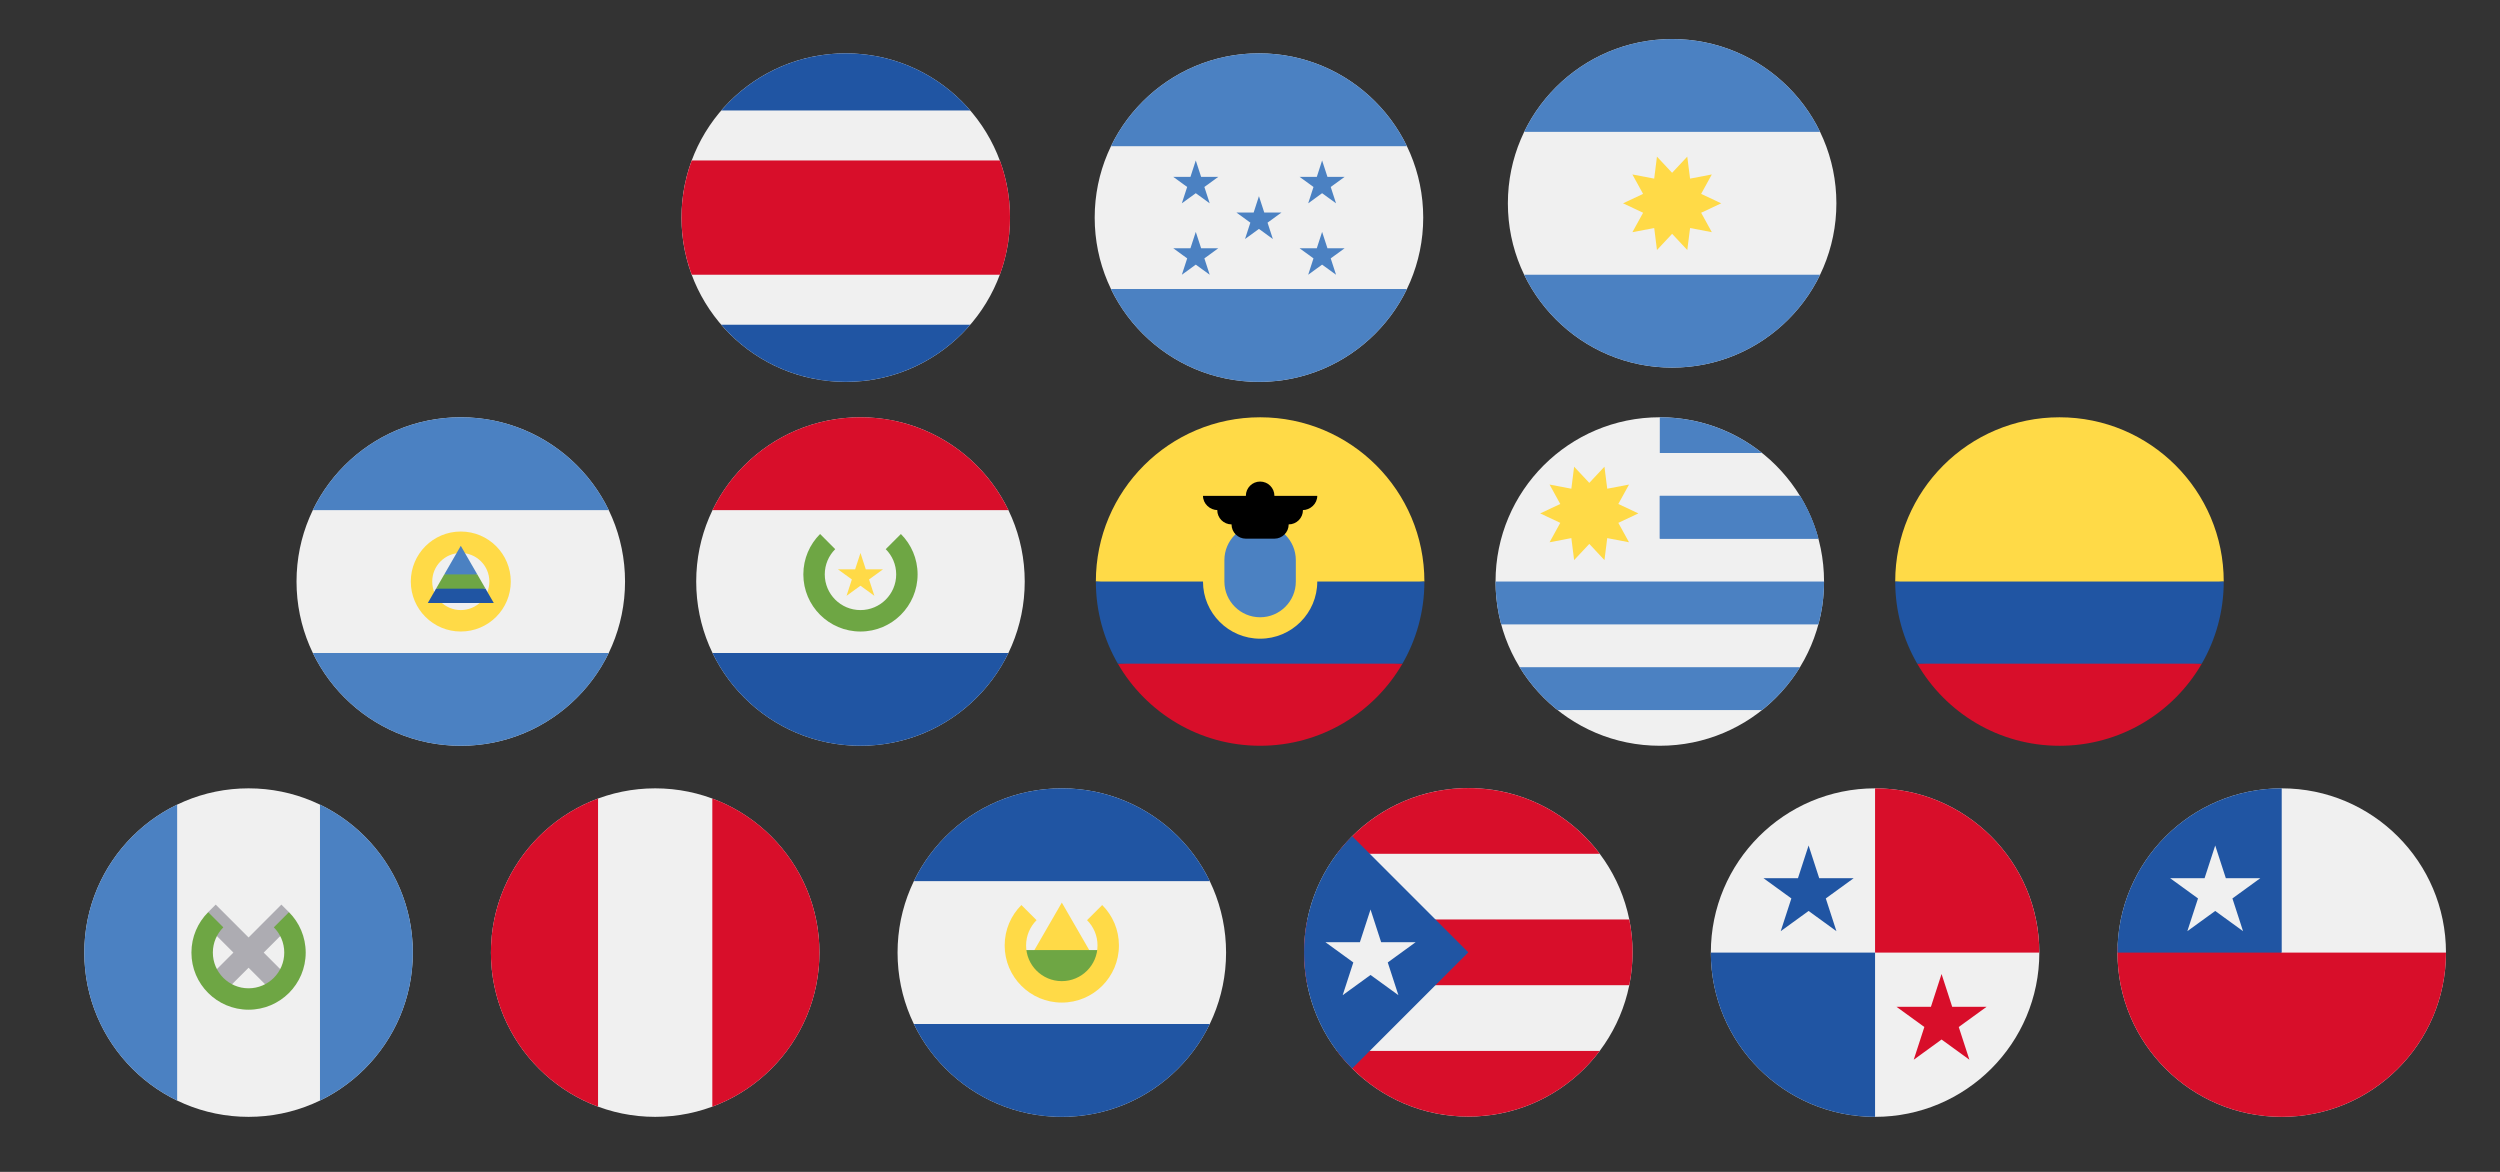 <?xml version="1.0" encoding="utf-8"?>
<!-- Generator: Adobe Illustrator 16.0.0, SVG Export Plug-In . SVG Version: 6.00 Build 0)  -->
<!DOCTYPE svg PUBLIC "-//W3C//DTD SVG 1.1//EN" "http://www.w3.org/Graphics/SVG/1.1/DTD/svg11.dtd">
<svg version="1.1" id="Layer_1" xmlns="http://www.w3.org/2000/svg" xmlns:xlink="http://www.w3.org/1999/xlink" x="0px" y="0px"
	 width="128px" height="60px" viewBox="0 0 128 60" enable-background="new 0 0 128 60" xml:space="preserve">
<rect x="0" y="0" width="128" height="60" fill="#333333" stroke="none"/>
<g>
	<g>
		<path fill="#F0F0F0" d="M83.588,48.76c0,4.645-3.765,8.41-8.41,8.41c-4.644,0-8.41-3.766-8.41-8.41s3.767-8.41,8.41-8.41
			C79.824,40.35,83.588,44.115,83.588,48.76L83.588,48.76z M83.588,48.76"/>
		<path fill="#D80E2A" d="M75.178,40.35c-2.751,0-5.194,1.322-6.729,3.363h13.457C80.374,41.672,77.93,40.35,75.178,40.35
			L75.178,40.35z M75.178,40.35"/>
		<path fill="#D80E2A" d="M75.178,57.17c2.752,0,5.195-1.32,6.729-3.363H68.45C69.984,55.85,72.427,57.17,75.178,57.17L75.178,57.17
			z M75.178,57.17"/>
		<g>
			<defs>
				<rect id="SVGID_1_" x="66.768" y="40.336" width="16.833" height="16.873"/>
			</defs>
			<clipPath id="SVGID_2_">
				<use xlink:href="#SVGID_1_"  overflow="visible"/>
			</clipPath>
			<path clip-path="url(#SVGID_2_)" fill="#D80E2A" d="M66.768,48.76c0,0.576,0.057,1.139,0.168,1.682h16.483
				c0.11-0.543,0.169-1.105,0.169-1.682s-0.059-1.139-0.169-1.682H66.936C66.825,47.621,66.768,48.184,66.768,48.76L66.768,48.76z
				 M66.768,48.76"/>
			<path clip-path="url(#SVGID_2_)" fill="#2055A3" d="M69.231,42.812c-3.284,3.285-3.284,8.609,0,11.895l5.947-5.947L69.231,42.812
				z M69.231,42.812"/>
		</g>
		<path fill="#F0F0F0" d="M70.171,46.566l0.544,1.676h1.764l-1.426,1.035l0.545,1.676l-1.427-1.035l-1.426,1.035l0.545-1.676
			l-1.426-1.035h1.762L70.171,46.566z M70.171,46.566"/>
	</g>
	<g>
		<path fill="#F0F0F0" d="M21.137,48.773c0,4.645-3.766,8.41-8.411,8.41c-4.645,0-8.41-3.766-8.41-8.41
			c0-4.646,3.765-8.41,8.41-8.41C17.371,40.363,21.137,44.127,21.137,48.773L21.137,48.773z M21.137,48.773"/>
		<path fill="#4B81C2" d="M21.137,48.773c0-3.336-1.94-6.217-4.754-7.576v15.15C19.196,54.988,21.137,52.107,21.137,48.773
			L21.137,48.773z M21.137,48.773"/>
		<path fill="#4B81C2" d="M4.316,48.773c0,3.334,1.94,6.215,4.754,7.574v-15.15C6.256,42.557,4.316,45.438,4.316,48.773
			L4.316,48.773z M4.316,48.773"/>
		<path fill="#ADACB2" d="M14.923,50.195l-1.421-1.422l1.353-1.355l-0.06-0.715l-0.389-0.387l-1.68,1.682l-1.681-1.682l-0.388,0.387
			l-0.061,0.715l1.354,1.355l-1.422,1.422l0.776,0.775l1.422-1.422l1.422,1.422L14.923,50.195z M14.923,50.195"/>
		<path fill="#6EA644" d="M14.795,46.703l-0.776,0.777c0.331,0.33,0.535,0.787,0.535,1.293c0,1.01-0.818,1.828-1.828,1.828
			c-1.009,0-1.828-0.818-1.828-1.828c0-0.506,0.205-0.963,0.536-1.293l-0.776-0.777c-0.529,0.531-0.857,1.262-0.857,2.07
			c0,1.615,1.311,2.924,2.926,2.924s2.925-1.309,2.925-2.924C15.651,47.965,15.324,47.234,14.795,46.703L14.795,46.703z
			 M14.795,46.703"/>
	</g>
	<g>
		<path fill="#F0F0F0" d="M62.775,48.773c0,4.645-3.766,8.41-8.41,8.41c-4.645,0-8.41-3.766-8.41-8.41c0-4.646,3.765-8.41,8.41-8.41
			C59.009,40.363,62.775,44.127,62.775,48.773L62.775,48.773z M62.775,48.773"/>
		<path fill="#2055A3" d="M54.365,40.363c-3.334,0-6.216,1.939-7.576,4.752H61.94C60.58,42.303,57.699,40.363,54.365,40.363
			L54.365,40.363z M54.365,40.363"/>
		<path fill="#2055A3" d="M54.365,57.184c3.334,0,6.215-1.941,7.576-4.754H46.789C48.149,55.242,51.031,57.184,54.365,57.184
			L54.365,57.184z M54.365,57.184"/>
		<path fill="#FFDA47" d="M52.676,49.139l1.689-2.926l1.689,2.926H52.676z M52.676,49.139"/>
		<path fill="#6EA644" d="M56.559,50.104l-2.194,1.098l-2.194-1.098v-1.461h4.388V50.104z M56.559,50.104"/>
		<path fill="#FFDA47" d="M56.433,46.338l-0.776,0.775c0.332,0.332,0.536,0.789,0.536,1.295c0,1.008-0.819,1.826-1.829,1.826
			c-1.009,0-1.828-0.818-1.828-1.826c0-0.506,0.204-0.963,0.536-1.295l-0.777-0.775c-0.529,0.529-0.856,1.26-0.856,2.07
			c0,1.615,1.31,2.924,2.925,2.924c1.616,0,2.925-1.309,2.925-2.924C57.29,47.598,56.963,46.867,56.433,46.338L56.433,46.338z
			 M56.433,46.338"/>
	</g>
	<g>
		<path fill="#F0F0F0" d="M41.956,48.773c0,4.645-3.766,8.41-8.411,8.41c-4.645,0-8.41-3.766-8.41-8.41s3.765-8.41,8.41-8.41
			C38.19,40.363,41.956,44.129,41.956,48.773L41.956,48.773z M41.956,48.773"/>
		<path fill="#D80E2A" d="M41.956,48.773c0-3.615-2.282-6.699-5.485-7.889V56.66C39.673,55.473,41.956,52.389,41.956,48.773
			L41.956,48.773z M41.956,48.773"/>
		<path fill="#D80E2A" d="M25.135,48.773c0,3.615,2.282,6.699,5.485,7.887V40.885C27.417,42.074,25.135,45.158,25.135,48.773
			L25.135,48.773z M25.135,48.773"/>
	</g>
	<g>
		<path fill="#F0F0F0" d="M104.414,48.773c0,4.645-3.765,8.41-8.41,8.41c-4.645,0-8.409-3.766-8.409-8.41s3.765-8.41,8.409-8.41
			C100.649,40.363,104.414,44.129,104.414,48.773L104.414,48.773z M104.414,48.773"/>
		<path fill="#2055A3" d="M87.594,48.773c0,4.645,3.765,8.41,8.409,8.41v-8.41H87.594z M87.594,48.773"/>
		<path fill="#D80E2A" d="M96.003,40.363c4.646,0,8.41,3.766,8.41,8.41h-8.41V40.363z M96.003,40.363"/>
		<path fill="#2055A3" d="M92.6,43.289l0.544,1.676h1.763L93.481,46l0.544,1.676L92.6,46.641l-1.427,1.035L91.718,46l-1.426-1.035
			h1.763L92.6,43.289z M92.6,43.289"/>
		<path fill="#D80E2A" d="M99.408,49.869l0.544,1.678h1.763l-1.427,1.035l0.545,1.676l-1.425-1.035l-1.425,1.035l0.544-1.676
			L97.1,51.547h1.764L99.408,49.869z M99.408,49.869"/>
	</g>
	<g>
		<path fill="#F0F0F0" d="M125.234,48.773c0,4.645-3.768,8.41-8.41,8.41c-4.646,0-8.41-3.766-8.41-8.41s3.765-8.41,8.41-8.41
			C121.466,40.363,125.234,44.129,125.234,48.773L125.234,48.773z M125.234,48.773"/>
		<path fill="#D80E2A" d="M125.234,48.773c0,4.645-3.768,8.41-8.41,8.41c-4.646,0-8.41-3.766-8.41-8.41s8.41,0,8.41,0H125.234z
			 M125.234,48.773"/>
		<path fill="#2055A3" d="M108.414,48.773c0-4.645,3.765-8.41,8.41-8.41v8.41H108.414z M108.414,48.773"/>
		<path fill="#F0F0F0" d="M113.419,43.289l0.544,1.676h1.763L114.3,46l0.544,1.676l-1.425-1.035l-1.427,1.035L112.538,46
			l-1.426-1.035h1.762L113.419,43.289z M113.419,43.289"/>
	</g>
</g>
<g>
	<g>
		<path fill="#F0F0F0" d="M93.391,29.774c0,4.646-3.764,8.409-8.409,8.409c-4.645,0-8.41-3.764-8.41-8.409
			c0-4.645,3.766-8.41,8.41-8.41C89.627,21.365,93.391,25.13,93.391,29.774L93.391,29.774z M93.391,29.774"/>
		<path fill="#4B81C2" d="M84.982,27.581h8.121c-0.211-0.782-0.532-1.521-0.944-2.194h-7.177V27.581z M84.982,27.581"/>
		<path fill="#4B81C2" d="M79.747,36.355h10.471c0.767-0.611,1.426-1.354,1.941-2.193H77.805
			C78.322,35.002,78.98,35.744,79.747,36.355L79.747,36.355z M79.747,36.355"/>
		<path fill="#4B81C2" d="M84.982,21.365v1.828h5.235C88.781,22.049,86.96,21.365,84.982,21.365L84.982,21.365z M84.982,21.365"/>
		<path fill="#4B81C2" d="M84.982,27.581h8.121c-0.211-0.782-0.532-1.521-0.944-2.194h-7.177V27.581z M84.982,27.581"/>
		<path fill="#4B81C2" d="M76.572,29.774c0,0.76,0.102,1.495,0.289,2.194h16.242c0.188-0.699,0.288-1.435,0.288-2.194H76.572z
			 M76.572,29.774"/>
		<path fill="#FFDA47" d="M83.885,26.286l-1.027,0.484l0.548,0.995l-1.116-0.214l-0.142,1.126l-0.776-0.829l-0.777,0.829
			l-0.142-1.126l-1.115,0.214l0.547-0.995l-1.027-0.484l1.027-0.482l-0.547-0.995l1.115,0.213l0.142-1.127l0.777,0.829l0.776-0.829
			l0.142,1.127l1.116-0.213l-0.548,0.995L83.885,26.286z M83.885,26.286"/>
	</g>
	<g>
		<path fill="#F0F0F0" d="M32.002,29.775c0,4.645-3.766,8.409-8.41,8.409s-8.41-3.764-8.41-8.409s3.765-8.41,8.41-8.41
			S32.002,25.13,32.002,29.775L32.002,29.775z M32.002,29.775"/>
		<path fill="#4B81C2" d="M23.592,21.365c-3.334,0-6.216,1.94-7.576,4.753h15.152C29.808,23.305,26.927,21.365,23.592,21.365
			L23.592,21.365z M23.592,21.365"/>
		<path fill="#4B81C2" d="M23.592,38.184c3.334,0,6.216-1.939,7.576-4.752H16.017C17.376,36.244,20.258,38.184,23.592,38.184
			L23.592,38.184z M23.592,38.184"/>
		<path fill="#FFDA47" d="M23.592,27.214c-1.413,0-2.559,1.146-2.559,2.561c0,1.413,1.146,2.559,2.559,2.559
			c1.414,0,2.56-1.146,2.56-2.559C26.152,28.361,25.006,27.214,23.592,27.214L23.592,27.214z M23.592,31.236
			c-0.808,0-1.462-0.653-1.462-1.461s0.655-1.463,1.462-1.463c0.809,0,1.463,0.655,1.463,1.463S24.4,31.236,23.592,31.236
			L23.592,31.236z M23.592,31.236"/>
		<path fill="#2055A3" d="M24.859,30.14l-1.267-0.365l-1.266,0.365l-0.422,0.732h3.377L24.859,30.14z M24.859,30.14"/>
		<path fill="#4B81C2" d="M23.592,27.946l-0.844,1.463l0.844,0.366l0.845-0.366L23.592,27.946z M23.592,27.946"/>
		<path fill="#6EA644" d="M22.326,30.14h2.533l-0.422-0.731h-1.689L22.326,30.14z M22.326,30.14"/>
	</g>
	<g>
		<path fill="#FFDA47" d="M56.108,29.775c0-4.645,3.765-8.41,8.41-8.41c4.646,0,8.411,3.765,8.411,8.41l-8.411,0.73L56.108,29.775z
			 M56.108,29.775"/>
		<path fill="#D80E2A" d="M57.234,33.98c1.454,2.512,4.173,4.203,7.284,4.203c3.113,0,5.831-1.691,7.287-4.203l-7.287-0.551
			L57.234,33.98z M57.234,33.98"/>
		<path fill="#2055A3" d="M71.805,33.98c0.715-1.238,1.124-2.674,1.124-4.205H56.108c0,1.531,0.41,2.967,1.125,4.205H71.805z
			 M71.805,33.98"/>
		<path fill="#FFDA47" d="M67.444,29.775c0,1.613-1.31,2.926-2.926,2.926c-1.615,0-2.925-1.312-2.925-2.926
			c0-1.617,1.31-2.926,2.925-2.926C66.134,26.85,67.444,28.159,67.444,29.775L67.444,29.775z M67.444,29.775"/>
		<path fill="#4B81C2" d="M64.518,31.604c-1.008,0-1.829-0.82-1.829-1.828v-1.098c0-1.007,0.82-1.828,1.829-1.828
			c1.009,0,1.828,0.82,1.828,1.828v1.098C66.346,30.783,65.527,31.604,64.518,31.604L64.518,31.604z M64.518,31.604"/>
		<path d="M67.444,25.387H65.25c0-0.404-0.328-0.731-0.732-0.731c-0.403,0-0.73,0.327-0.73,0.731h-2.195
			c0,0.404,0.352,0.731,0.756,0.731h-0.025c0,0.404,0.328,0.731,0.731,0.731c0,0.404,0.328,0.731,0.732,0.731h1.462
			c0.404,0,0.731-0.328,0.731-0.731c0.403,0,0.731-0.327,0.731-0.731h-0.024C67.092,26.118,67.444,25.79,67.444,25.387
			L67.444,25.387z M67.444,25.387"/>
	</g>
	<g>
		<path fill="#FFDA47" d="M97.035,29.776c0-4.645,3.766-8.411,8.41-8.411c4.646,0,8.41,3.766,8.41,8.411l-8.41,0.73L97.035,29.776z
			 M97.035,29.776"/>
		<path fill="#D80E2A" d="M98.161,33.979c1.454,2.516,4.172,4.205,7.284,4.205c3.114,0,5.831-1.689,7.286-4.205l-7.286-0.547
			L98.161,33.979z M98.161,33.979"/>
		<path fill="#2055A3" d="M112.731,33.979c0.715-1.236,1.124-2.672,1.124-4.203h-16.82c0,1.531,0.411,2.966,1.126,4.203H112.731z
			 M112.731,33.979"/>
	</g>
	<g>
		<path fill="#F0F0F0" d="M52.466,29.776c0,4.644-3.766,8.408-8.41,8.408s-8.41-3.764-8.41-8.408c0-4.645,3.766-8.411,8.41-8.411
			S52.466,25.131,52.466,29.776L52.466,29.776z M52.466,29.776"/>
		<path fill="#D80E2A" d="M44.056,21.365c-3.334,0-6.215,1.941-7.576,4.754h15.151C50.271,23.306,47.39,21.365,44.056,21.365
			L44.056,21.365z M44.056,21.365"/>
		<path fill="#2055A3" d="M44.056,38.184c3.334,0,6.215-1.939,7.576-4.752H36.48C37.841,36.244,40.722,38.184,44.056,38.184
			L44.056,38.184z M44.056,38.184"/>
		<path fill="#6EA644" d="M46.125,27.341l-0.776,0.776c0.331,0.33,0.536,0.788,0.536,1.292c0,1.009-0.819,1.827-1.829,1.827
			s-1.828-0.817-1.828-1.827c0-0.505,0.205-0.963,0.535-1.292l-0.775-0.776c-0.529,0.529-0.857,1.261-0.857,2.069
			c0,1.614,1.31,2.924,2.925,2.924c1.616,0,2.925-1.311,2.925-2.924C46.981,28.602,46.654,27.87,46.125,27.341L46.125,27.341z
			 M46.125,27.341"/>
		<path fill="#FFDA47" d="M44.056,28.312l0.272,0.838h0.881l-0.713,0.518l0.272,0.838l-0.713-0.518l-0.712,0.518l0.272-0.838
			l-0.713-0.518h0.881L44.056,28.312z M44.056,28.312"/>
	</g>
</g>
<g>
	<g>
		<path fill="#F0F0F0" d="M51.713,11.142c0,4.645-3.765,8.41-8.41,8.41c-4.645,0-8.411-3.766-8.411-8.41s3.766-8.411,8.411-8.411
			C47.948,2.731,51.713,6.498,51.713,11.142L51.713,11.142z M51.713,11.142"/>
		<path fill="#D80E2A" d="M51.191,8.216H35.417c-0.338,0.912-0.523,1.897-0.523,2.926c0,1.028,0.186,2.014,0.523,2.925h15.774
			c0.338-0.911,0.522-1.897,0.522-2.925C51.713,10.113,51.529,9.128,51.191,8.216L51.191,8.216z M51.191,8.216"/>
		<path fill="#2055A3" d="M43.304,2.731c-2.549,0-4.833,1.134-6.375,2.926h12.751C48.137,3.866,45.853,2.731,43.304,2.731
			L43.304,2.731z M43.304,2.731"/>
		<path fill="#2055A3" d="M49.679,16.627H36.928c1.542,1.791,3.827,2.925,6.375,2.925S48.137,18.417,49.679,16.627L49.679,16.627z
			 M49.679,16.627"/>
	</g>
	<g>
		<path fill="#F0F0F0" d="M72.869,11.142c0,4.645-3.766,8.41-8.411,8.41c-4.645,0-8.41-3.766-8.41-8.41s3.765-8.411,8.41-8.411
			C69.103,2.731,72.869,6.498,72.869,11.142L72.869,11.142z M72.869,11.142"/>
		<path fill="#4B81C2" d="M64.458,19.552c3.334,0,6.215-1.941,7.576-4.754H56.882C58.243,17.611,61.124,19.552,64.458,19.552
			L64.458,19.552z M64.458,19.552"/>
		<path fill="#4B81C2" d="M64.458,2.731c-3.334,0-6.215,1.941-7.576,4.753h15.151C70.673,4.672,67.792,2.731,64.458,2.731
			L64.458,2.731z M64.458,2.731"/>
		<path fill="#4B81C2" d="M61.224,8.216l0.273,0.839h0.88l-0.713,0.518l0.273,0.837l-0.713-0.518L60.51,10.41l0.273-0.837
			L60.07,9.055h0.881L61.224,8.216z M61.224,8.216"/>
		<path fill="#4B81C2" d="M61.224,11.873l0.273,0.837h0.88l-0.713,0.519l0.273,0.838l-0.713-0.518l-0.713,0.518l0.273-0.838
			L60.07,12.71h0.881L61.224,11.873z M61.224,11.873"/>
		<path fill="#4B81C2" d="M67.692,8.216l0.273,0.839h0.881l-0.713,0.518l0.272,0.837l-0.714-0.518L66.98,10.41l0.271-0.837
			l-0.713-0.518h0.883L67.692,8.216z M67.692,8.216"/>
		<path fill="#4B81C2" d="M67.692,11.873l0.273,0.837h0.881l-0.713,0.519l0.272,0.838l-0.714-0.518l-0.712,0.518l0.271-0.838
			l-0.713-0.519h0.883L67.692,11.873z M67.692,11.873"/>
		<path fill="#4B81C2" d="M64.458,10.044l0.272,0.838h0.881L64.898,11.4l0.273,0.838l-0.713-0.518l-0.713,0.518l0.273-0.838
			l-0.713-0.518h0.882L64.458,10.044z M64.458,10.044"/>
	</g>
	<g>
		<path fill="#F0F0F0" d="M94.023,10.41c0,4.645-3.765,8.411-8.411,8.411c-4.644,0-8.409-3.766-8.409-8.411
			c0-4.645,3.766-8.41,8.409-8.41C90.258,2,94.023,5.765,94.023,10.41L94.023,10.41z M94.023,10.41"/>
		<path fill="#4B81C2" d="M85.612,2c-3.334,0-6.214,1.94-7.575,4.753h15.151C91.829,3.94,88.948,2,85.612,2L85.612,2z M85.612,2"/>
		<path fill="#4B81C2" d="M85.612,18.821c3.336,0,6.217-1.941,7.576-4.754H78.037C79.398,16.879,82.278,18.821,85.612,18.821
			L85.612,18.821z M85.612,18.821"/>
		<path fill="#FFDA47" d="M88.126,10.41l-1.027,0.483l0.547,0.995l-1.114-0.213l-0.143,1.126l-0.777-0.829l-0.775,0.829
			l-0.141-1.126l-1.117,0.213l0.548-0.995L83.1,10.41l1.026-0.483l-0.548-0.995l1.117,0.213l0.141-1.126l0.775,0.829l0.777-0.829
			l0.143,1.126l1.114-0.213l-0.547,0.995L88.126,10.41z M88.126,10.41"/>
	</g>
</g>
</svg>
